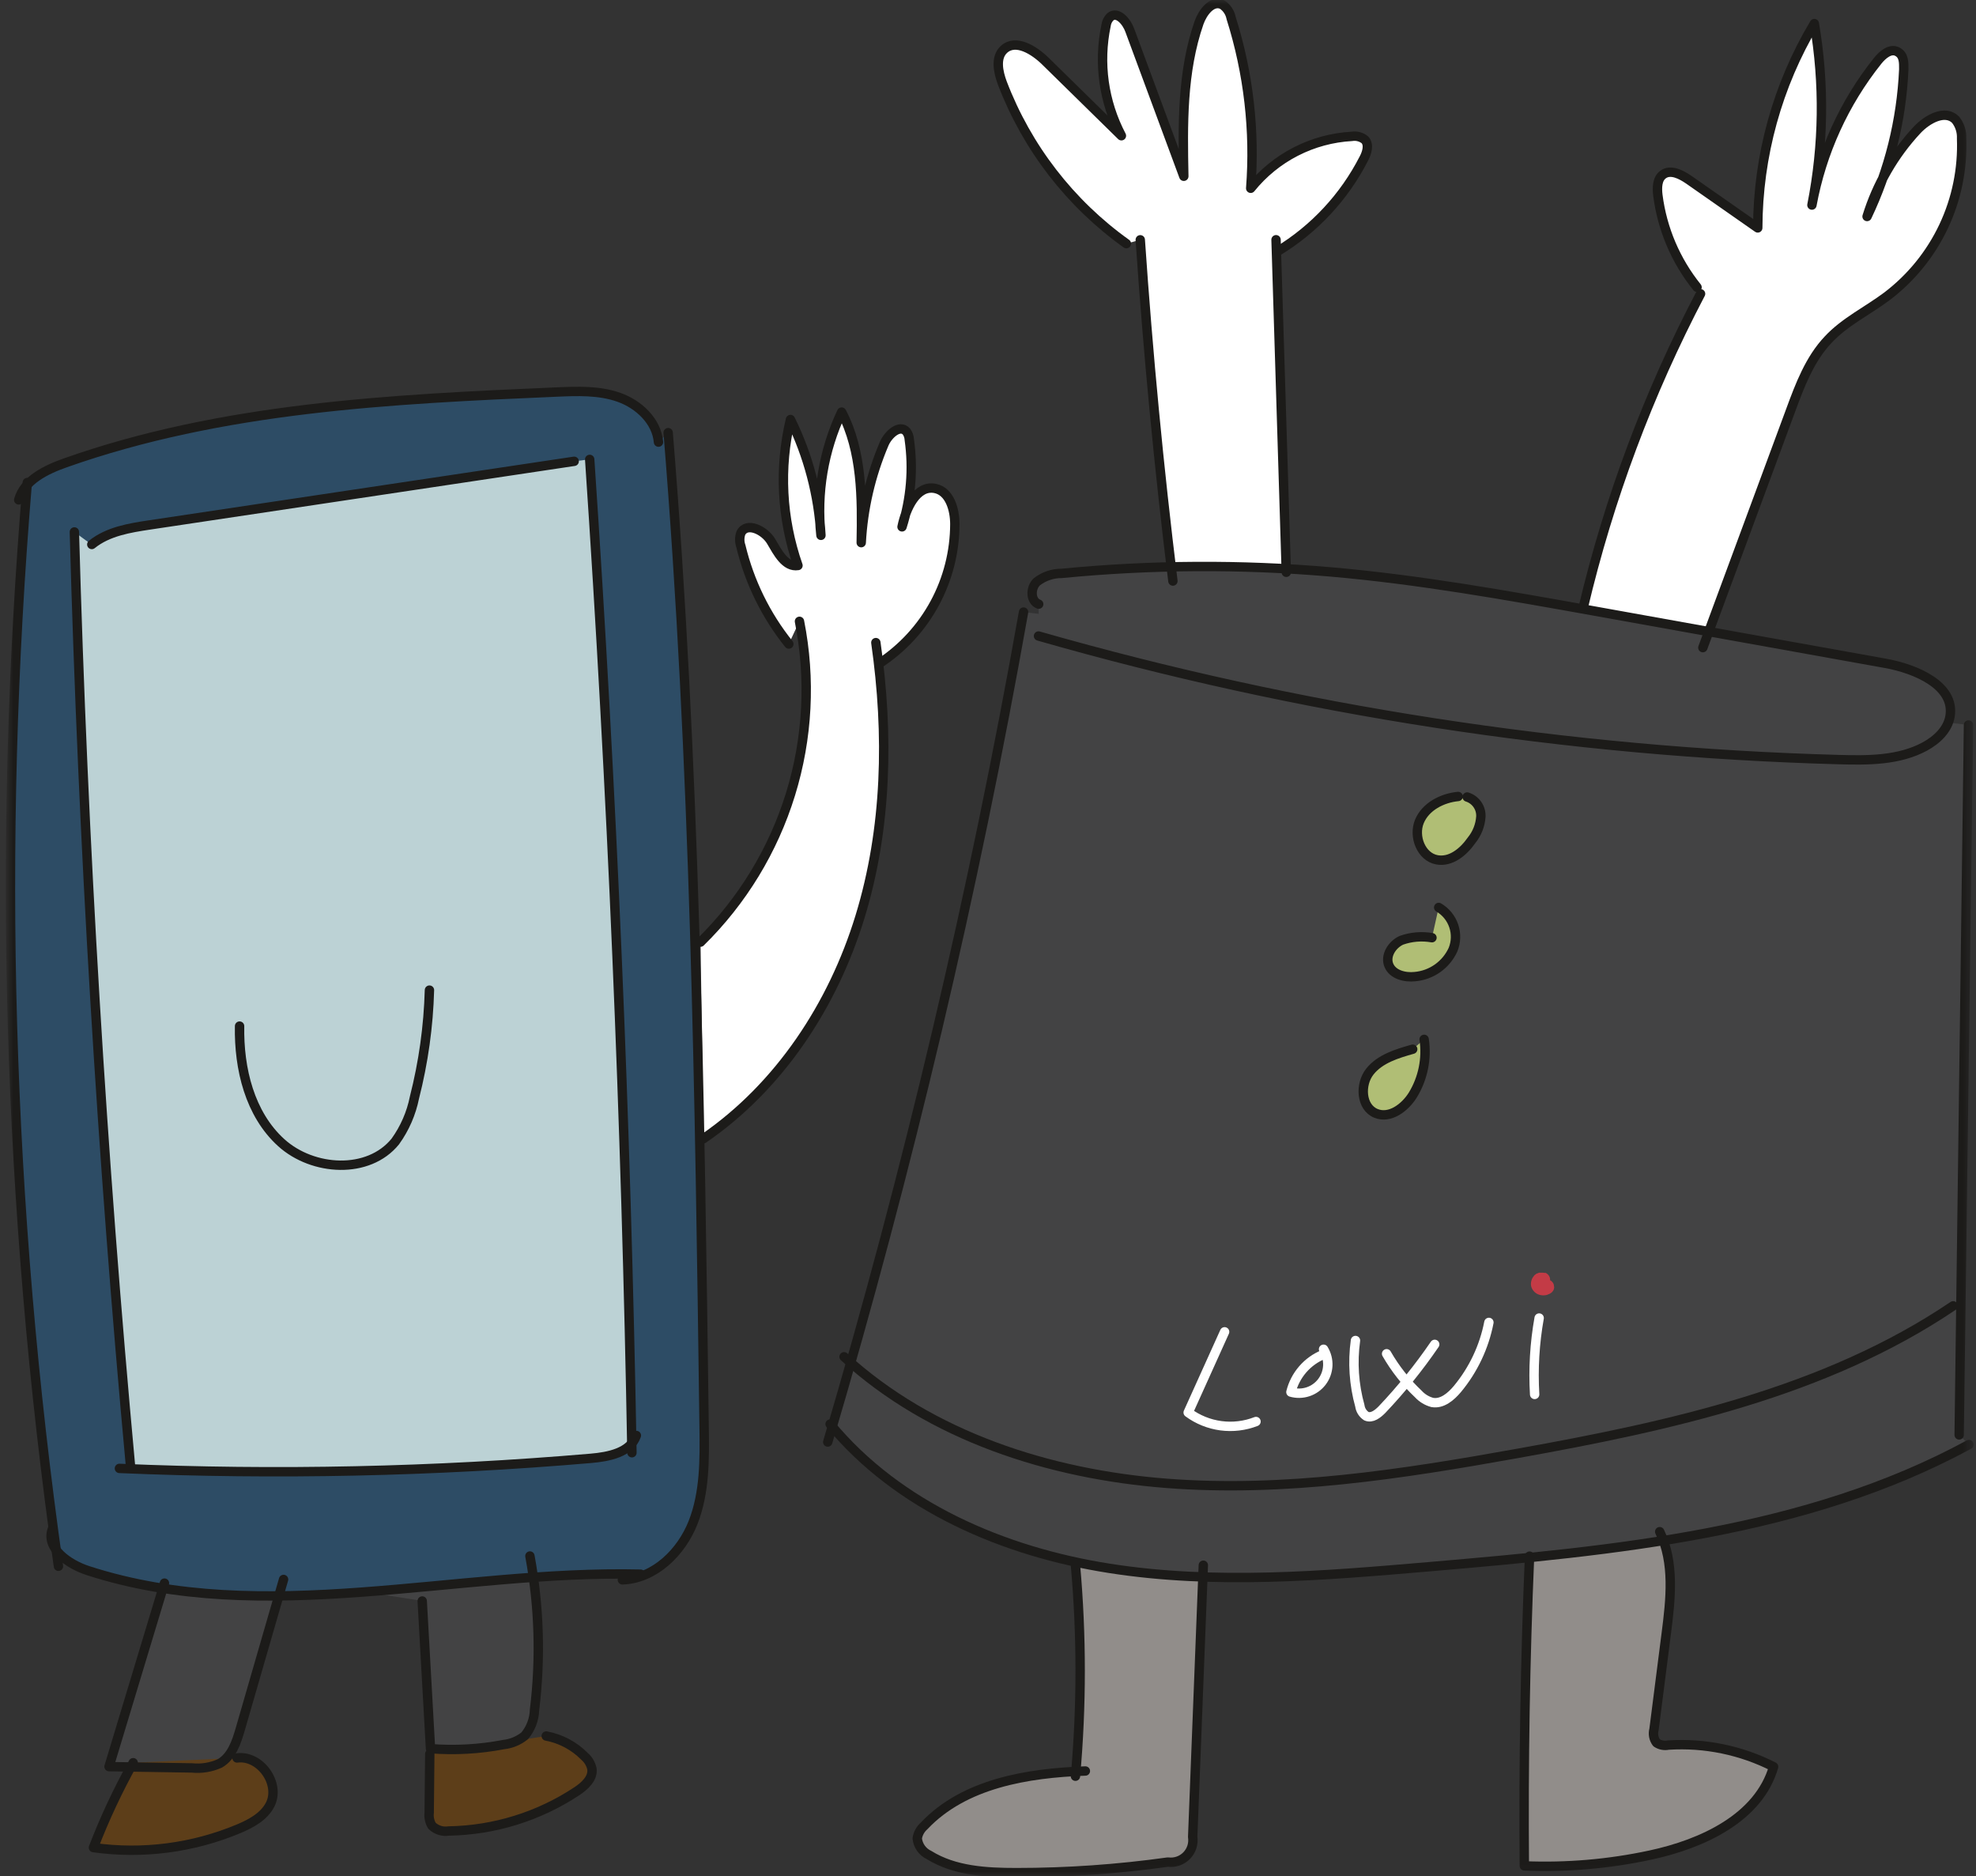 <svg width="217" height="206" viewBox="0 0 217 206" fill="none" xmlns="http://www.w3.org/2000/svg">
<rect x="0" y="0" width="217" height="206" fill="#333333" stroke="none"/>
<mask id="mask0_5_1386" style="mask-type:luminance" maskUnits="userSpaceOnUse" x="0" y="0" width="217" height="206">
<path d="M0.792 0H216.587V205.967H0.792V0Z" fill="white"/>
</mask>
<g mask="url(#mask0_5_1386)">
<path d="M132.146 171.854C131.759 181.799 131.37 191.741 130.978 201.681C131.008 202.29 130.867 202.896 130.57 203.429C130.074 204.146 129.136 204.325 128.261 204.447C122.749 205.221 117.19 205.609 111.624 205.608C108.32 205.608 104.836 205.422 102.026 203.673C101.359 203.25 100.686 202.626 100.728 201.845C100.813 201.312 101.082 200.825 101.488 200.469C105.89 195.817 112.8 194.677 119.193 194.448L118.104 195.021C118.793 187.315 118.793 179.561 118.104 171.854H132.146ZM167.972 170.858C167.494 182.186 167.303 193.525 167.399 204.863C172.039 205.054 176.685 204.657 181.226 203.681C186.96 202.454 193.147 199.594 194.774 193.982C191.207 192.17 187.219 191.348 183.226 191.602C183.003 191.648 182.773 191.65 182.549 191.607C182.325 191.564 182.112 191.477 181.921 191.351C181.765 191.143 181.658 190.902 181.609 190.646C181.561 190.39 181.572 190.126 181.641 189.875C182.086 186.376 182.533 182.876 182.982 179.373C183.469 175.603 183.914 171.582 182.265 168.17L167.972 170.858Z" fill="#918D8A"/>
<path d="M58.194 170.829C59.219 176.395 59.391 182.085 58.703 187.702C58.675 188.753 58.293 189.763 57.62 190.569C56.956 191.105 56.153 191.438 55.305 191.53C52.661 192.039 49.961 192.191 47.277 191.981C46.976 186.577 46.672 181.172 46.366 175.768L31.141 173.402L26.396 189.803C25.98 191.237 25.449 192.842 24.145 193.595C23.183 194.032 22.122 194.205 21.07 194.097L11.974 193.954L18.06 173.804L58.194 170.829Z" fill="#434344"/>
<path d="M141.285 62.835L140.161 26.321L140.311 27.612C144.366 25.159 147.657 21.624 149.815 17.404C150.145 16.752 150.425 15.884 149.923 15.347C149.725 15.186 149.494 15.07 149.247 15.005C149 14.941 148.742 14.93 148.49 14.974C146.347 15.09 144.253 15.654 142.341 16.629C140.43 17.605 138.744 18.971 137.393 20.638C137.88 14.328 137.15 7.984 135.243 1.949C135.181 1.647 135.059 1.361 134.884 1.107C134.709 0.854 134.485 0.638 134.225 0.473C133.122 -0.051 132.074 1.305 131.674 2.459C129.817 7.82 129.888 13.62 130.003 19.354L124.082 3.355C123.723 2.38 122.713 1.205 121.932 1.849C121.677 2.105 121.515 2.438 121.473 2.796C120.619 6.908 121.224 11.189 123.186 14.903L114.857 6.738C113.595 5.498 111.575 4.229 110.277 5.426C109.316 6.315 109.638 7.893 110.105 9.118C112.812 16.207 117.549 22.34 123.723 26.751L125.244 26.321C126.104 38.84 127.299 51.334 128.827 63.789M187.004 71.107L196.602 45.073C197.626 42.292 198.702 39.424 200.738 37.274C202.587 35.331 205.074 34.134 207.224 32.528C209.877 30.507 212.005 27.877 213.427 24.86C214.849 21.843 215.525 18.529 215.396 15.196C215.434 14.457 215.203 13.729 214.744 13.147C213.59 11.985 211.633 13.075 210.515 14.271C207.991 16.982 206.113 20.229 205.024 23.77C207.434 18.71 208.804 13.218 209.052 7.62C209.052 6.903 209.009 6 208.336 5.67C207.568 5.283 206.716 6.007 206.185 6.68C202.508 11.289 200.028 16.737 198.967 22.537C200.266 15.966 200.356 9.213 199.232 2.61C195.183 9.394 193.037 17.145 193.018 25.046L185.448 19.755C184.609 19.168 183.455 18.573 182.624 19.182C181.958 19.669 181.95 20.615 182.05 21.468C182.524 25.165 184.013 28.658 186.351 31.56L186.738 32.235C181.003 43.154 176.668 54.752 173.836 66.756M77.253 125.003C85.605 119.269 91.468 110.324 94.457 100.632C97.446 90.942 97.654 80.562 96.199 70.526L96.585 72.784C99.12 71.118 101.202 68.849 102.646 66.181C104.09 63.513 104.85 60.528 104.858 57.495C104.858 55.882 104.306 53.911 102.708 53.574C100.672 53.152 99.467 55.724 99.052 57.789C100.034 54.692 100.305 51.414 99.847 48.198C99.83 47.889 99.726 47.591 99.546 47.338C98.829 46.477 97.517 47.639 97.081 48.685C95.637 52.118 94.802 55.776 94.614 59.494C94.672 54.613 94.679 49.509 92.464 45.159C90.449 49.398 89.65 54.112 90.156 58.778C89.897 54.359 88.76 50.036 86.809 46.062C85.55 51.362 85.839 56.913 87.64 62.054C86.207 62.262 85.403 60.62 84.695 59.402C83.984 58.184 81.999 57.252 81.368 58.491C81.204 58.955 81.204 59.462 81.368 59.925C82.311 63.853 84.11 67.524 86.636 70.676L87.805 68.182C89.056 74.495 88.718 81.019 86.819 87.168C84.921 93.318 81.523 98.898 76.931 103.407L77.253 125.003Z" fill="white"/>
<path d="M5.759 167.862C4.955 169.969 7.516 171.754 9.666 172.449C29.02 178.714 50.008 172.363 70.35 172.836L68.35 173.46C71.877 173.338 74.802 170.442 76.113 167.16C77.425 163.876 77.374 160.242 77.325 156.708C76.838 120.28 76.343 83.816 73.376 47.503L72.315 48.542C72.114 46.234 70.164 44.392 67.97 43.625C65.776 42.858 63.412 42.908 61.096 43.044C42.882 43.826 24.354 44.736 7.163 50.821C5.013 51.581 2.648 52.7 2.053 54.886L2.999 52.979C-0.317 92.645 0.83 132.558 6.418 171.969" fill="#2D4C65"/>
<path d="M8.166 58.406C9.123 92.653 11.179 126.859 14.332 160.974L13.114 161.224C30.371 161.96 47.657 161.591 64.867 160.12C66.853 159.955 69.233 159.482 69.885 157.611L69.368 159.504C68.733 123.117 67.186 86.751 64.73 50.441L63.017 50.649L16.425 57.632C14.182 57.968 11.823 58.349 10.046 59.782" fill="#BCD2D5"/>
<path d="M14.626 193.538C12.954 196.538 11.495 199.652 10.261 202.857C15.671 203.612 21.185 202.896 26.224 200.785C27.586 200.211 28.991 199.451 29.665 198.14C30.834 195.853 28.583 192.671 26.03 193.014M47.198 192.57L47.134 199.02C47.072 199.519 47.177 200.024 47.434 200.455C47.675 200.689 47.967 200.863 48.287 200.963C48.607 201.064 48.946 201.088 49.277 201.035C54.278 200.95 59.152 199.441 63.326 196.684C64.207 196.104 65.147 195.25 65.003 194.211C64.89 193.682 64.608 193.205 64.2 192.85C63.057 191.689 61.587 190.906 59.986 190.606" fill="#5D3E19"/>
<path d="M216.178 79.601C215.834 105.578 215.492 131.56 215.152 157.547L216.227 158.608C198.307 168.32 177.341 170.262 157.026 172.012C145.307 173.015 133.451 174.026 121.832 172.198C110.212 170.371 98.657 165.417 91.159 156.357L90.894 158.328C99.763 128.379 106.942 97.955 112.398 67.201L216.178 79.601Z" fill="#434344"/>
<path d="M134.483 146.228L130.483 155.088C131.54 155.867 132.778 156.367 134.08 156.54C135.382 156.713 136.707 156.554 137.931 156.077M145.35 148.708C144.469 149.066 143.685 149.628 143.062 150.347C142.439 151.066 141.995 151.922 141.766 152.845C142.38 153.023 143.034 153.011 143.641 152.81C144.249 152.61 144.781 152.23 145.169 151.721C145.557 151.213 145.781 150.599 145.814 149.96C145.846 149.321 145.684 148.688 145.35 148.142M148.855 147.182C148.523 149.579 148.686 152.018 149.335 154.349C149.365 154.58 149.445 154.801 149.568 154.998C149.692 155.195 149.857 155.362 150.052 155.489C150.662 155.755 151.306 155.238 151.766 154.773C153.884 152.542 155.821 150.145 157.557 147.605" stroke="white" stroke-width="1.03" stroke-linecap="round" stroke-linejoin="round"/>
<path d="M152.274 148.637C153.213 150.271 154.386 151.759 155.757 153.052C156.17 153.503 156.702 153.826 157.292 153.984C158.374 154.177 159.349 153.339 160.052 152.5C161.798 150.394 162.986 147.882 163.507 145.196M169.026 144.715C168.532 147.482 168.366 150.297 168.531 153.102" stroke="white" stroke-width="1.03" stroke-linecap="round" stroke-linejoin="round"/>
<path d="M155.142 115.198C153.414 115.685 151.558 116.245 150.439 117.649C149.321 119.054 149.443 121.563 151.106 122.244C152.626 122.867 154.289 121.62 155.156 120.223C156.27 118.395 156.709 116.234 156.396 114.116M157.256 102.955C156.135 102.761 154.982 102.857 153.909 103.235C152.876 103.7 152.095 104.926 152.518 105.972C152.941 107.019 154.289 107.349 155.386 107.227C156.281 107.148 157.139 106.832 157.873 106.314C158.607 105.795 159.19 105.091 159.564 104.274C159.905 103.441 159.934 102.514 159.645 101.661C159.357 100.809 158.771 100.09 157.994 99.635M160.13 87.45C158.367 87.622 156.546 88.562 155.873 90.196C155.199 91.83 156.066 94.089 157.808 94.404C159.321 94.683 160.718 93.536 161.607 92.254C162.208 91.515 162.564 90.608 162.625 89.658C162.648 89.184 162.512 88.716 162.239 88.326C161.967 87.938 161.573 87.65 161.12 87.508" fill="#B0BE75"/>
<path d="M114.047 69.831C142.651 78.021 172.171 82.579 201.913 83.4C205.139 83.493 208.529 83.501 211.375 81.967C212.694 81.25 213.905 80.117 214.149 78.64C214.708 75.273 210.4 73.429 207.031 72.828L175.112 67.093C165.492 65.366 155.851 63.638 146.11 62.792C136.284 61.947 126.401 62.002 116.585 62.957C115.599 62.951 114.639 63.277 113.861 63.882C113.144 64.562 113.144 65.983 114.069 66.333" fill="#434344"/>
<path d="M169.692 139.777C169.589 139.749 169.483 139.735 169.377 139.734H169.019L168.796 139.828H168.754C168.681 139.876 168.612 139.928 168.546 139.985L168.474 140.057C168.409 140.137 168.349 140.22 168.295 140.308C168.179 140.521 168.12 140.76 168.123 141.003C168.125 141.11 168.142 141.216 168.173 141.319C168.274 141.61 168.471 141.858 168.732 142.021C168.942 142.148 169.182 142.217 169.427 142.222C169.468 142.229 169.509 142.229 169.549 142.222C169.658 142.218 169.766 142.203 169.871 142.179C169.975 142.146 170.075 142.105 170.173 142.056L170.28 141.992C170.373 141.943 170.452 141.872 170.51 141.784C170.582 141.706 170.632 141.61 170.653 141.505C170.685 141.4 170.685 141.287 170.653 141.182C170.65 141.073 170.618 140.967 170.56 140.874C170.45 140.693 170.276 140.56 170.072 140.501H169.858C169.711 140.499 169.567 140.539 169.442 140.615C169.404 140.643 169.363 140.668 169.32 140.688L169.513 140.601C169.46 140.63 169.401 140.647 169.341 140.651H169.563H169.384H169.599C169.543 140.645 169.487 140.631 169.435 140.608L169.628 140.688C169.585 140.67 169.544 140.648 169.506 140.623L169.671 140.745C169.637 140.721 169.605 140.691 169.578 140.659L169.707 140.823L169.65 140.731L169.735 140.924C169.729 140.889 169.729 140.852 169.735 140.816V141.031C169.728 140.996 169.728 140.96 169.735 140.924V141.14C169.729 141.094 169.729 141.048 169.735 141.003C169.735 141.068 169.679 141.132 169.657 141.196C169.674 141.152 169.698 141.111 169.728 141.075L169.599 141.24L169.692 141.146L169.527 141.276C169.556 141.252 169.587 141.233 169.621 141.218L169.42 141.304H169.52H169.306H169.391H169.176H169.227C169.335 141.329 169.448 141.329 169.556 141.304C169.664 141.299 169.769 141.264 169.858 141.203C169.95 141.154 170.029 141.083 170.087 140.995C170.157 140.916 170.206 140.82 170.23 140.716V140.501C170.231 140.357 170.191 140.215 170.115 140.092C170.008 139.912 169.837 139.779 169.635 139.719" fill="#C33B46"/>
<path d="M2.999 52.979C-0.317 92.645 0.83 132.558 6.418 171.969M73.376 47.503C76.343 83.815 76.838 120.279 77.325 156.708C77.376 160.242 77.403 163.875 76.114 167.159C74.823 170.442 71.877 173.338 68.35 173.46" stroke="#1C1B19" stroke-width="1.03" stroke-linecap="round" stroke-linejoin="round"/>
<path d="M5.759 167.862C4.956 169.969 7.516 171.753 9.666 172.448C29.02 178.714 50.008 172.363 70.35 172.836M2.054 54.886C2.648 52.735 5.021 51.581 7.164 50.822C24.367 44.736 42.883 43.825 61.096 43.045C63.412 42.944 65.785 42.851 67.97 43.624C70.157 44.399 72.114 46.24 72.314 48.542M63.054 50.649L16.461 57.631C14.218 57.968 11.859 58.348 10.081 59.782M8.167 58.405C9.123 92.651 11.18 126.858 14.332 160.973M64.759 50.441C67.211 86.751 68.757 123.116 69.398 159.503" stroke="#1C1B19" stroke-width="1.03" stroke-linecap="round" stroke-linejoin="round"/>
<path d="M13.114 161.224C30.371 161.96 47.657 161.591 64.867 160.121C66.853 159.955 69.233 159.482 69.885 157.611M26.31 112.661C26.224 117.334 27.421 122.323 30.89 125.463C34.361 128.603 40.474 128.961 43.413 125.327C44.45 123.887 45.166 122.242 45.514 120.502C46.498 116.645 47.051 112.691 47.161 108.711M18.059 173.819L11.973 193.968L21.07 194.111C22.122 194.22 23.183 194.047 24.145 193.61C25.449 192.857 25.98 191.265 26.396 189.817L31.141 173.417" stroke="#1C1B19" stroke-width="1.03" stroke-linecap="round" stroke-linejoin="round"/>
<path d="M14.626 193.538C12.954 196.538 11.495 199.652 10.261 202.857C15.671 203.612 21.185 202.896 26.224 200.785C27.586 200.211 28.991 199.451 29.665 198.14C30.834 195.853 28.583 192.671 26.03 193.015M46.367 175.782C46.667 181.187 46.971 186.591 47.277 191.996C49.961 192.205 52.661 192.053 55.305 191.545C56.153 191.452 56.956 191.119 57.62 190.584C58.293 189.777 58.674 188.767 58.702 187.717C59.39 182.099 59.219 176.409 58.194 170.843" stroke="#1C1B19" stroke-width="1.03" stroke-linecap="round" stroke-linejoin="round"/>
<path d="M47.197 192.569L47.133 199.02C47.072 199.519 47.177 200.023 47.434 200.455C47.675 200.688 47.967 200.862 48.287 200.963C48.606 201.064 48.946 201.088 49.276 201.035C54.278 200.95 59.152 199.441 63.325 196.684C64.207 196.104 65.146 195.25 65.003 194.211C64.889 193.682 64.608 193.205 64.2 192.85C63.057 191.689 61.587 190.906 59.986 190.606M76.924 103.442C81.515 98.933 84.913 93.353 86.811 87.204C88.71 81.055 89.049 74.531 87.797 68.218" stroke="#1C1B19" stroke-width="1.03" stroke-linecap="round" stroke-linejoin="round"/>
<path d="M86.629 70.713C84.103 67.561 82.303 63.889 81.36 59.961C81.196 59.498 81.196 58.991 81.36 58.528C81.991 57.259 83.969 58.219 84.686 59.438C85.403 60.656 86.235 62.305 87.632 62.09C85.829 56.936 85.543 51.374 86.808 46.062C88.761 50.035 89.899 54.358 90.155 58.778C89.654 54.144 90.441 49.461 92.427 45.246C94.679 49.545 94.671 54.671 94.578 59.581C94.776 55.85 95.626 52.182 97.088 48.743C97.524 47.696 98.822 46.535 99.553 47.395C99.733 47.647 99.837 47.946 99.854 48.255C100.312 51.471 100.041 54.749 99.059 57.846C99.474 55.811 100.671 53.209 102.707 53.632C104.291 53.961 104.858 55.94 104.858 57.552C104.849 60.586 104.089 63.57 102.646 66.239C101.202 68.907 99.12 71.176 96.585 72.842" stroke="#1C1B19" stroke-width="1.03" stroke-linecap="round" stroke-linejoin="round"/>
<path d="M96.184 70.555C97.618 80.591 97.417 90.956 94.442 100.661C91.468 110.366 85.604 119.298 77.239 125.032M112.405 67.201C106.946 97.954 99.767 128.378 90.901 158.328M216.178 79.601C215.834 105.579 215.492 131.56 215.152 157.547M114.047 69.831C142.65 78.021 172.171 82.579 201.912 83.4C205.139 83.493 208.529 83.501 211.374 81.967C212.694 81.25 213.905 80.117 214.149 78.64C214.708 75.273 210.4 73.429 207.031 72.828L175.112 67.093C165.492 65.366 155.851 63.638 146.11 62.792C136.283 61.947 126.401 62.002 116.584 62.957C115.598 62.951 114.639 63.277 113.86 63.882C113.144 64.562 113.144 65.983 114.068 66.333" stroke="#1C1B19" stroke-width="1.03" stroke-linecap="round" stroke-linejoin="round"/>
<path d="M91.159 156.356C98.656 165.417 110.205 170.378 121.832 172.198C133.458 174.019 145.307 173.015 157.026 172.012C177.341 170.262 198.307 168.32 216.227 158.608" stroke="#1C1B19" stroke-width="1.03" stroke-linecap="round" stroke-linejoin="round"/>
<path d="M92.693 148.967C102.227 157.69 115.236 161.869 128.132 162.865C141.028 163.862 153.938 161.862 166.66 159.576C183.355 156.579 200.437 152.867 214.493 143.376M155.141 115.198C153.413 115.685 151.558 116.245 150.439 117.649C149.321 119.054 149.442 121.563 151.106 122.244C152.626 122.867 154.289 121.62 155.156 120.223C156.27 118.395 156.709 116.234 156.396 114.116M157.256 102.955C156.134 102.761 154.982 102.857 153.909 103.235C152.876 103.7 152.095 104.926 152.517 105.972C152.941 107.019 154.289 107.349 155.386 107.227C156.281 107.148 157.139 106.832 157.873 106.314C158.606 105.795 159.19 105.091 159.564 104.274C159.905 103.441 159.934 102.514 159.645 101.661C159.357 100.809 158.771 100.09 157.994 99.635M160.13 87.45C158.367 87.622 156.546 88.562 155.873 90.196C155.199 91.83 156.066 94.089 157.808 94.404C159.321 94.683 160.718 93.536 161.607 92.254C162.207 91.515 162.563 90.608 162.625 89.658C162.647 89.184 162.512 88.716 162.239 88.326C161.967 87.938 161.573 87.65 161.12 87.508M140.132 26.322L141.257 62.835M128.806 63.796C127.272 51.342 126.077 38.848 125.222 26.329" stroke="#1C1B19" stroke-width="1.03" stroke-linecap="round" stroke-linejoin="round"/>
<path d="M123.696 26.751C117.523 22.341 112.786 16.211 110.076 9.125C109.617 7.892 109.287 6.315 110.248 5.426C111.546 4.23 113.567 5.498 114.829 6.738L123.151 14.903C121.198 11.186 120.602 6.905 121.466 2.796C121.509 2.437 121.674 2.103 121.932 1.849C122.735 1.197 123.745 2.38 124.082 3.354L130.003 19.354C129.888 13.677 129.803 7.884 131.674 2.495C132.082 1.341 133.107 -0.014 134.225 0.509C134.477 0.678 134.693 0.896 134.86 1.15C135.027 1.403 135.143 1.687 135.2 1.986C137.107 8.019 137.837 14.364 137.35 20.673C138.699 18.998 140.384 17.625 142.297 16.644C144.209 15.662 146.307 15.093 148.454 14.974C148.706 14.932 148.963 14.943 149.21 15.008C149.457 15.072 149.688 15.187 149.887 15.347C150.389 15.884 150.11 16.78 149.779 17.404C147.623 21.623 144.335 25.158 140.282 27.612M186.752 32.257C181.021 43.177 176.686 54.775 173.85 66.778" stroke="#1C1B19" stroke-width="1.03" stroke-linecap="round" stroke-linejoin="round"/>
<path d="M186.365 31.54C184.027 28.637 182.539 25.144 182.065 21.447C181.965 20.63 181.972 19.647 182.638 19.161C183.469 18.55 184.624 19.161 185.462 19.734L193.032 25.024C193.051 17.123 195.198 9.373 199.246 2.588C200.37 9.191 200.28 15.944 198.982 22.515C200.046 16.723 202.526 11.283 206.2 6.68C206.737 6.007 207.59 5.283 208.35 5.67C209.11 6.057 209.067 6.888 209.067 7.62C208.819 13.218 207.449 18.71 205.038 23.77C206.128 20.229 208.005 16.982 210.529 14.271C211.648 13.075 213.604 11.985 214.758 13.146C215.218 13.727 215.453 14.455 215.418 15.196C215.545 18.53 214.868 21.846 213.443 24.863C212.018 27.879 209.887 30.509 207.232 32.528C205.081 34.135 202.594 35.331 200.781 37.274C198.738 39.424 197.663 42.291 196.638 45.073L187.004 71.107M118.104 171.853C118.793 179.561 118.793 187.314 118.104 195.021" stroke="#1C1B19" stroke-width="1.03" stroke-linecap="round" stroke-linejoin="round"/>
<path d="M119.193 194.448C112.8 194.677 105.89 195.817 101.488 200.469C101.082 200.825 100.814 201.312 100.729 201.845C100.768 202.237 100.909 202.611 101.136 202.931C101.364 203.252 101.671 203.507 102.027 203.673C104.836 205.422 108.32 205.608 111.624 205.608C117.19 205.608 122.749 205.221 128.261 204.447C128.634 204.497 129.013 204.459 129.369 204.337C129.725 204.215 130.047 204.012 130.311 203.743C130.575 203.475 130.772 203.149 130.888 202.791C131.003 202.433 131.034 202.053 130.978 201.681C131.365 191.736 131.754 181.794 132.146 171.854M167.972 170.858C167.494 182.186 167.303 193.525 167.399 204.863C172.039 205.054 176.685 204.657 181.226 203.681C186.96 202.454 193.147 199.594 194.774 193.982C191.207 192.17 187.219 191.348 183.226 191.602C183.003 191.648 182.773 191.65 182.549 191.607C182.325 191.564 182.112 191.477 181.921 191.351C181.765 191.143 181.658 190.902 181.609 190.646C181.561 190.39 181.572 190.126 181.641 189.875C182.086 186.376 182.533 182.876 182.982 179.373C183.469 175.603 183.914 171.582 182.265 168.17" stroke="#1C1B19" stroke-width="1.03" stroke-linecap="round" stroke-linejoin="round"/>
</g>
</svg>
